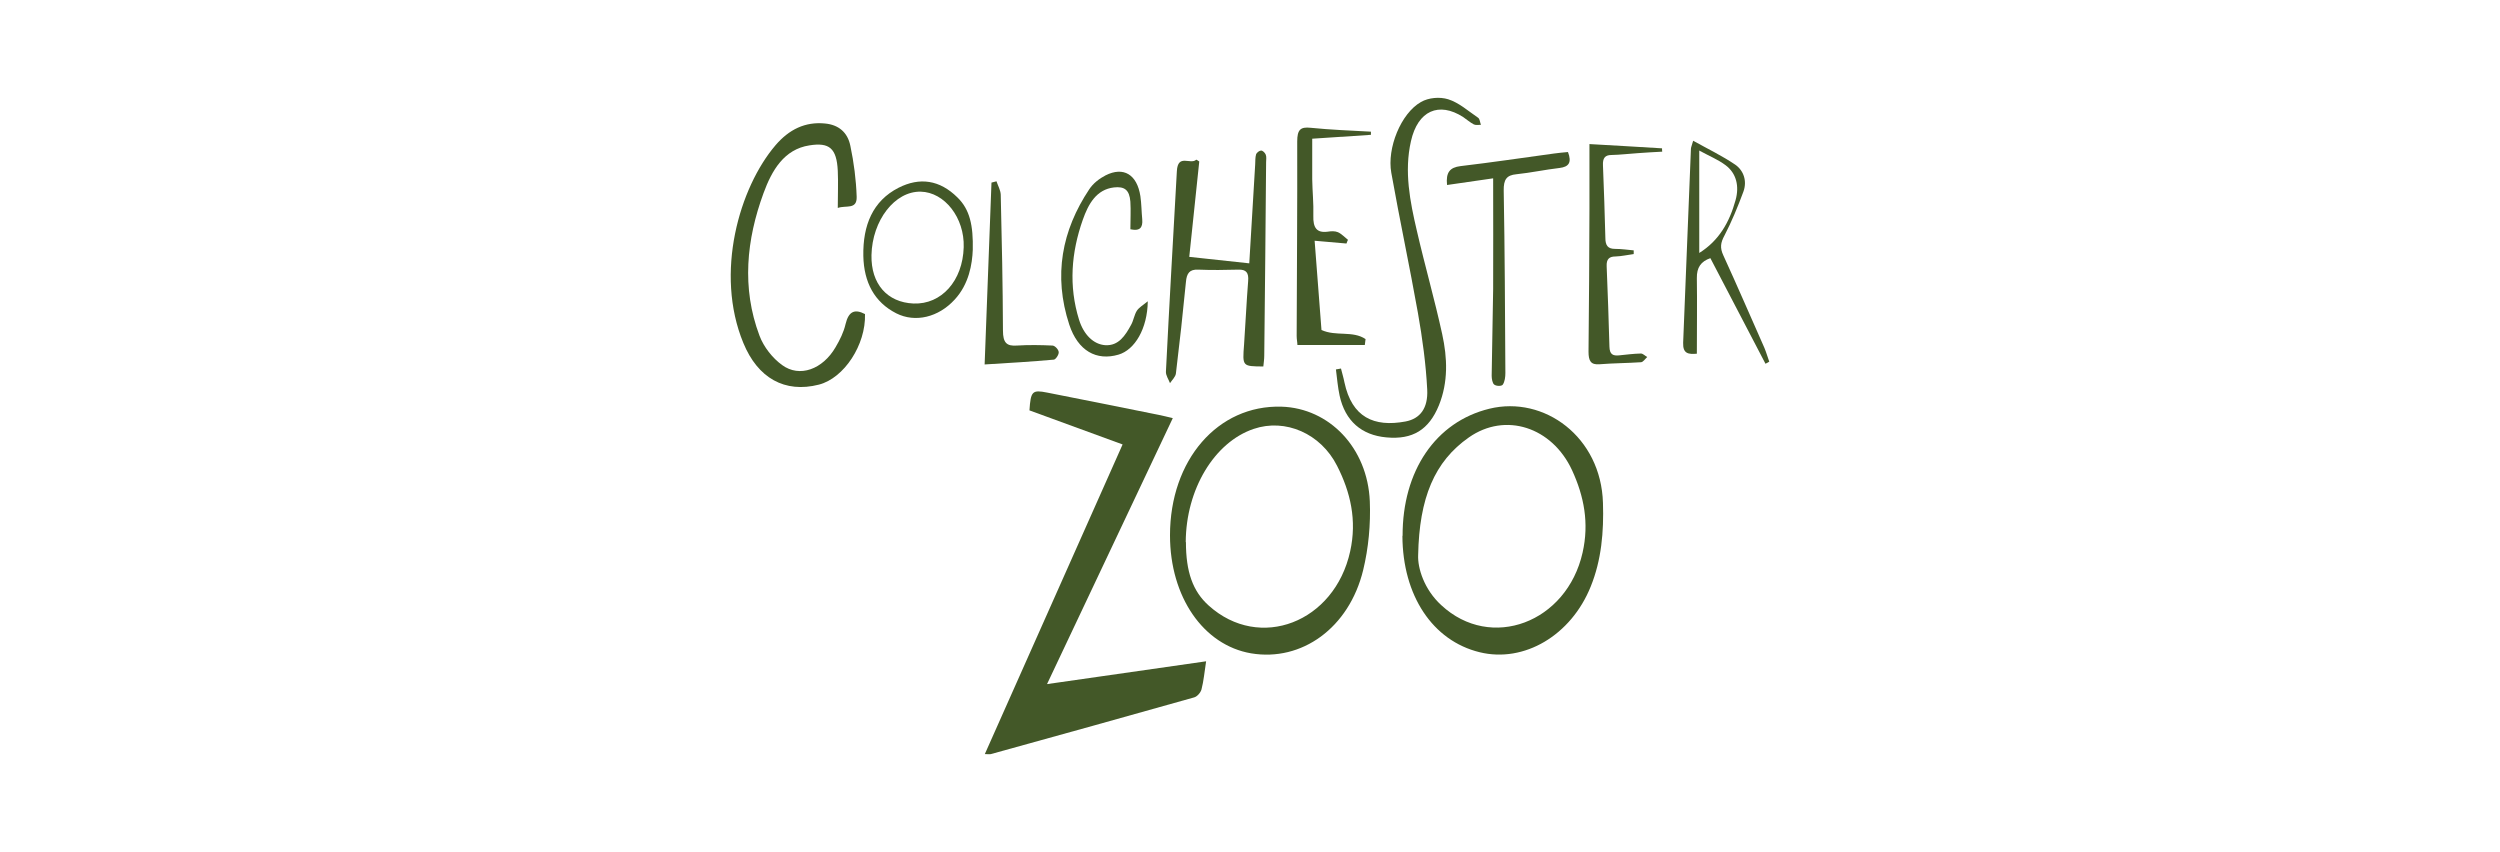 <?xml version="1.0" encoding="UTF-8"?><svg id="Layer_1" xmlns="http://www.w3.org/2000/svg" viewBox="0 0 135 46"><defs><style>.cls-1{fill:#435828;stroke-width:0px;}</style></defs><path class="cls-1" d="M56.55,36.94c2.94-.42,5.72-.82,8.58-1.23-.09.58-.13,1.06-.25,1.52-.05.18-.24.39-.4.43-3.65,1.03-7.31,2.05-10.97,3.06-.08.02-.16,0-.33,0,2.48-5.58,4.94-11.09,7.44-16.72-1.73-.63-3.38-1.24-5.03-1.84.07-1.04.15-1.12.96-.96,2.02.4,4.04.8,6.05,1.21.22.04.43.1.73.17-2.26,4.78-4.48,9.48-6.79,14.36Z"/><path class="cls-1" d="M63.18,28.91c0-4.07,2.58-7.05,6.02-6.95,2.58.08,4.65,2.22,4.77,5.11.05,1.24-.07,2.53-.36,3.72-.76,3.12-3.32,4.95-6.05,4.49-2.58-.44-4.38-3.05-4.38-6.37ZM64.04,29.27c0,1.61.37,2.66,1.23,3.43,2.75,2.48,6.8.91,7.64-2.93.37-1.67.02-3.19-.71-4.62-.88-1.74-2.79-2.57-4.5-1.99-2.13.72-3.66,3.27-3.67,6.12Z"/><path class="cls-1" d="M75.74,28.94c-.01-3.51,1.78-6.16,4.69-6.87,2.96-.72,6.03,1.53,6.13,5.09.05,1.55-.08,3.08-.66,4.51-1.06,2.64-3.6,4.14-6,3.55-2.54-.62-4.16-3.06-4.17-6.29ZM76.58,29.98c-.03.68.31,1.84,1.25,2.7,2.68,2.49,6.78.94,7.63-2.84.36-1.59.08-3.04-.57-4.45-1.08-2.33-3.6-3.15-5.57-1.77-1.86,1.3-2.68,3.27-2.74,6.36Z"/><path class="cls-1" d="M45.24,11.23c0-.72.03-1.36,0-2.01-.06-1.22-.46-1.54-1.53-1.37-1.37.21-2.03,1.35-2.48,2.58-.92,2.51-1.19,5.11-.22,7.69.23.62.71,1.22,1.22,1.59.95.7,2.2.23,2.89-.96.23-.39.44-.81.54-1.25.17-.71.51-.82,1.05-.54.05,1.66-1.13,3.46-2.49,3.81-1.84.47-3.3-.35-4.08-2.25-1.56-3.78-.21-8.4,1.74-10.68.73-.85,1.6-1.28,2.68-1.17.71.07,1.21.46,1.36,1.21.19.9.31,1.83.34,2.75.02.71-.58.44-1.02.6Z"/><path class="cls-1" d="M72.41,19.89c.06.25.14.5.19.76.4,1.88,1.59,2.43,3.3,2.11.79-.15,1.22-.72,1.17-1.72-.07-1.38-.26-2.77-.5-4.13-.45-2.53-.99-5.05-1.44-7.58-.24-1.33.52-3.21,1.6-3.82.41-.24,1.02-.29,1.47-.15.58.18,1.09.64,1.62,1,.09.06.1.25.15.38-.13,0-.27.03-.38-.02-.21-.11-.39-.27-.58-.4-1.31-.84-2.45-.35-2.82,1.31-.37,1.63-.05,3.25.32,4.83.43,1.87.96,3.71,1.37,5.59.28,1.28.33,2.58-.18,3.84-.54,1.32-1.42,1.86-2.83,1.73-1.35-.12-2.23-.89-2.53-2.25-.1-.46-.14-.95-.2-1.42.09-.02.19-.03.28-.05Z"/><path class="cls-1" d="M67.46,14.23c.11-1.87.22-3.61.32-5.35.01-.19,0-.38.05-.55.03-.09.18-.2.27-.2.09,0,.21.12.25.22.05.12.02.27.02.41-.03,3.48-.06,6.95-.1,10.43,0,.2-.03.41-.05.6-1.14-.01-1.13,0-1.04-1.19.08-1.14.13-2.28.22-3.42.04-.46-.11-.63-.52-.62-.73.02-1.45.03-2.18,0-.46-.02-.62.19-.66.67-.16,1.65-.34,3.29-.54,4.93-.02.19-.21.36-.32.53-.08-.21-.23-.42-.22-.62.18-3.61.39-7.22.59-10.82.05-.98.74-.33,1.05-.63.05.03.11.06.16.1-.18,1.69-.35,3.38-.54,5.15,1.09.12,2.11.23,3.24.35Z"/><path class="cls-1" d="M74.03,7.28c-1.05.07-2.1.14-3.17.21,0,.77,0,1.48,0,2.19.01.65.08,1.31.06,1.96-.02.66.18.95.78.87.18-.03.39-.04.55.03.2.09.36.27.54.41-.03.07-.06.13-.08.2-.54-.05-1.08-.09-1.72-.15.13,1.68.25,3.27.37,4.82.79.36,1.68.02,2.38.49-.01.11-.03.21-.04.32h-3.64c0-.13-.04-.31-.04-.49.01-3.5.04-7,.03-10.5,0-.63.17-.8.72-.74,1.08.11,2.17.15,3.26.21,0,.06,0,.12,0,.18Z"/><path class="cls-1" d="M85.83,7.78c1.38.08,2.65.15,3.92.23,0,.06,0,.12.01.18-.44.02-.87.05-1.31.08-.48.03-.95.09-1.43.1-.35,0-.48.17-.46.56.05,1.31.1,2.61.13,3.92,0,.41.14.59.52.59.34,0,.68.05,1.01.08v.2c-.32.04-.65.12-.98.13-.33,0-.5.13-.48.53.06,1.45.11,2.89.15,4.34.01.43.2.5.52.47.39-.04.78-.09,1.18-.1.11,0,.23.13.34.19-.11.1-.22.27-.33.28-.74.05-1.49.05-2.24.11-.48.04-.6-.18-.6-.68.03-2.57.04-5.13.05-7.7,0-1.12,0-2.23,0-3.49Z"/><path class="cls-1" d="M95.34,19.65c-.99-1.89-1.98-3.79-2.98-5.71-.51.18-.74.5-.73,1.08.02,1.35,0,2.7,0,4.08-.46.04-.76,0-.74-.59.14-3.49.28-6.98.42-10.47,0-.09.05-.17.12-.44.79.44,1.56.81,2.27,1.29.45.31.66.88.44,1.47-.3.81-.63,1.61-1.02,2.36-.21.39-.25.66-.06,1.07.76,1.66,1.48,3.33,2.22,5,.1.24.17.49.26.74-.07.04-.13.08-.2.11ZM91.76,13.66c1.07-.67,1.63-1.66,1.96-2.85.21-.75.05-1.45-.54-1.89-.4-.3-.87-.49-1.42-.79v5.53Z"/><path class="cls-1" d="M80.63,9.63c-.81.12-1.64.24-2.49.36-.07-.68.15-.95.73-1.02,1.69-.2,3.37-.45,5.05-.68.24-.03.49-.06.75-.08.22.57.04.8-.45.86-.78.09-1.56.26-2.34.34-.52.05-.69.28-.68.88.06,3.28.07,6.57.09,9.85,0,.21-.03.47-.14.63-.06.09-.34.09-.46,0-.1-.07-.14-.32-.14-.48.02-1.56.06-3.12.08-4.68.01-1.95,0-3.9,0-5.97Z"/><path class="cls-1" d="M52.53,13.49c-.03.76-.2,1.85-.98,2.69-.87.95-2.12,1.26-3.15.74-1.18-.6-1.75-1.67-1.78-3.1-.03-1.66.51-2.97,1.9-3.68,1.14-.58,2.22-.43,3.18.52.67.65.86,1.51.83,2.84ZM47.06,13.78c-.03,1.55.85,2.55,2.27,2.61,1.51.06,2.66-1.23,2.71-3.04.05-1.59-1.03-2.97-2.32-3-1.4-.03-2.62,1.55-2.66,3.43Z"/><path class="cls-1" d="M61.04,12.39c0-.52.03-1.01,0-1.5-.05-.64-.32-.83-.88-.77-.96.11-1.39.9-1.69,1.75-.62,1.76-.77,3.57-.2,5.4.25.8.78,1.33,1.42,1.37.71.04,1.07-.51,1.39-1.1.13-.23.17-.54.31-.76.12-.18.32-.29.59-.51-.02,1.48-.7,2.62-1.58,2.88-1.19.35-2.19-.2-2.66-1.62-.87-2.65-.4-5.09,1.08-7.31.21-.32.55-.58.88-.75.97-.49,1.7-.05,1.88,1.12.06.41.06.84.1,1.25.04.47-.14.65-.64.54Z"/><path class="cls-1" d="M53.17,19.68c.13-3.38.25-6.6.37-9.82.09-.02.18-.05.27-.07.08.24.22.48.23.72.06,2.45.11,4.89.12,7.34,0,.66.2.85.75.81.64-.04,1.28-.03,1.92,0,.13,0,.33.21.34.35.02.13-.16.4-.26.41-1.21.11-2.42.18-3.73.26Z"/></svg>